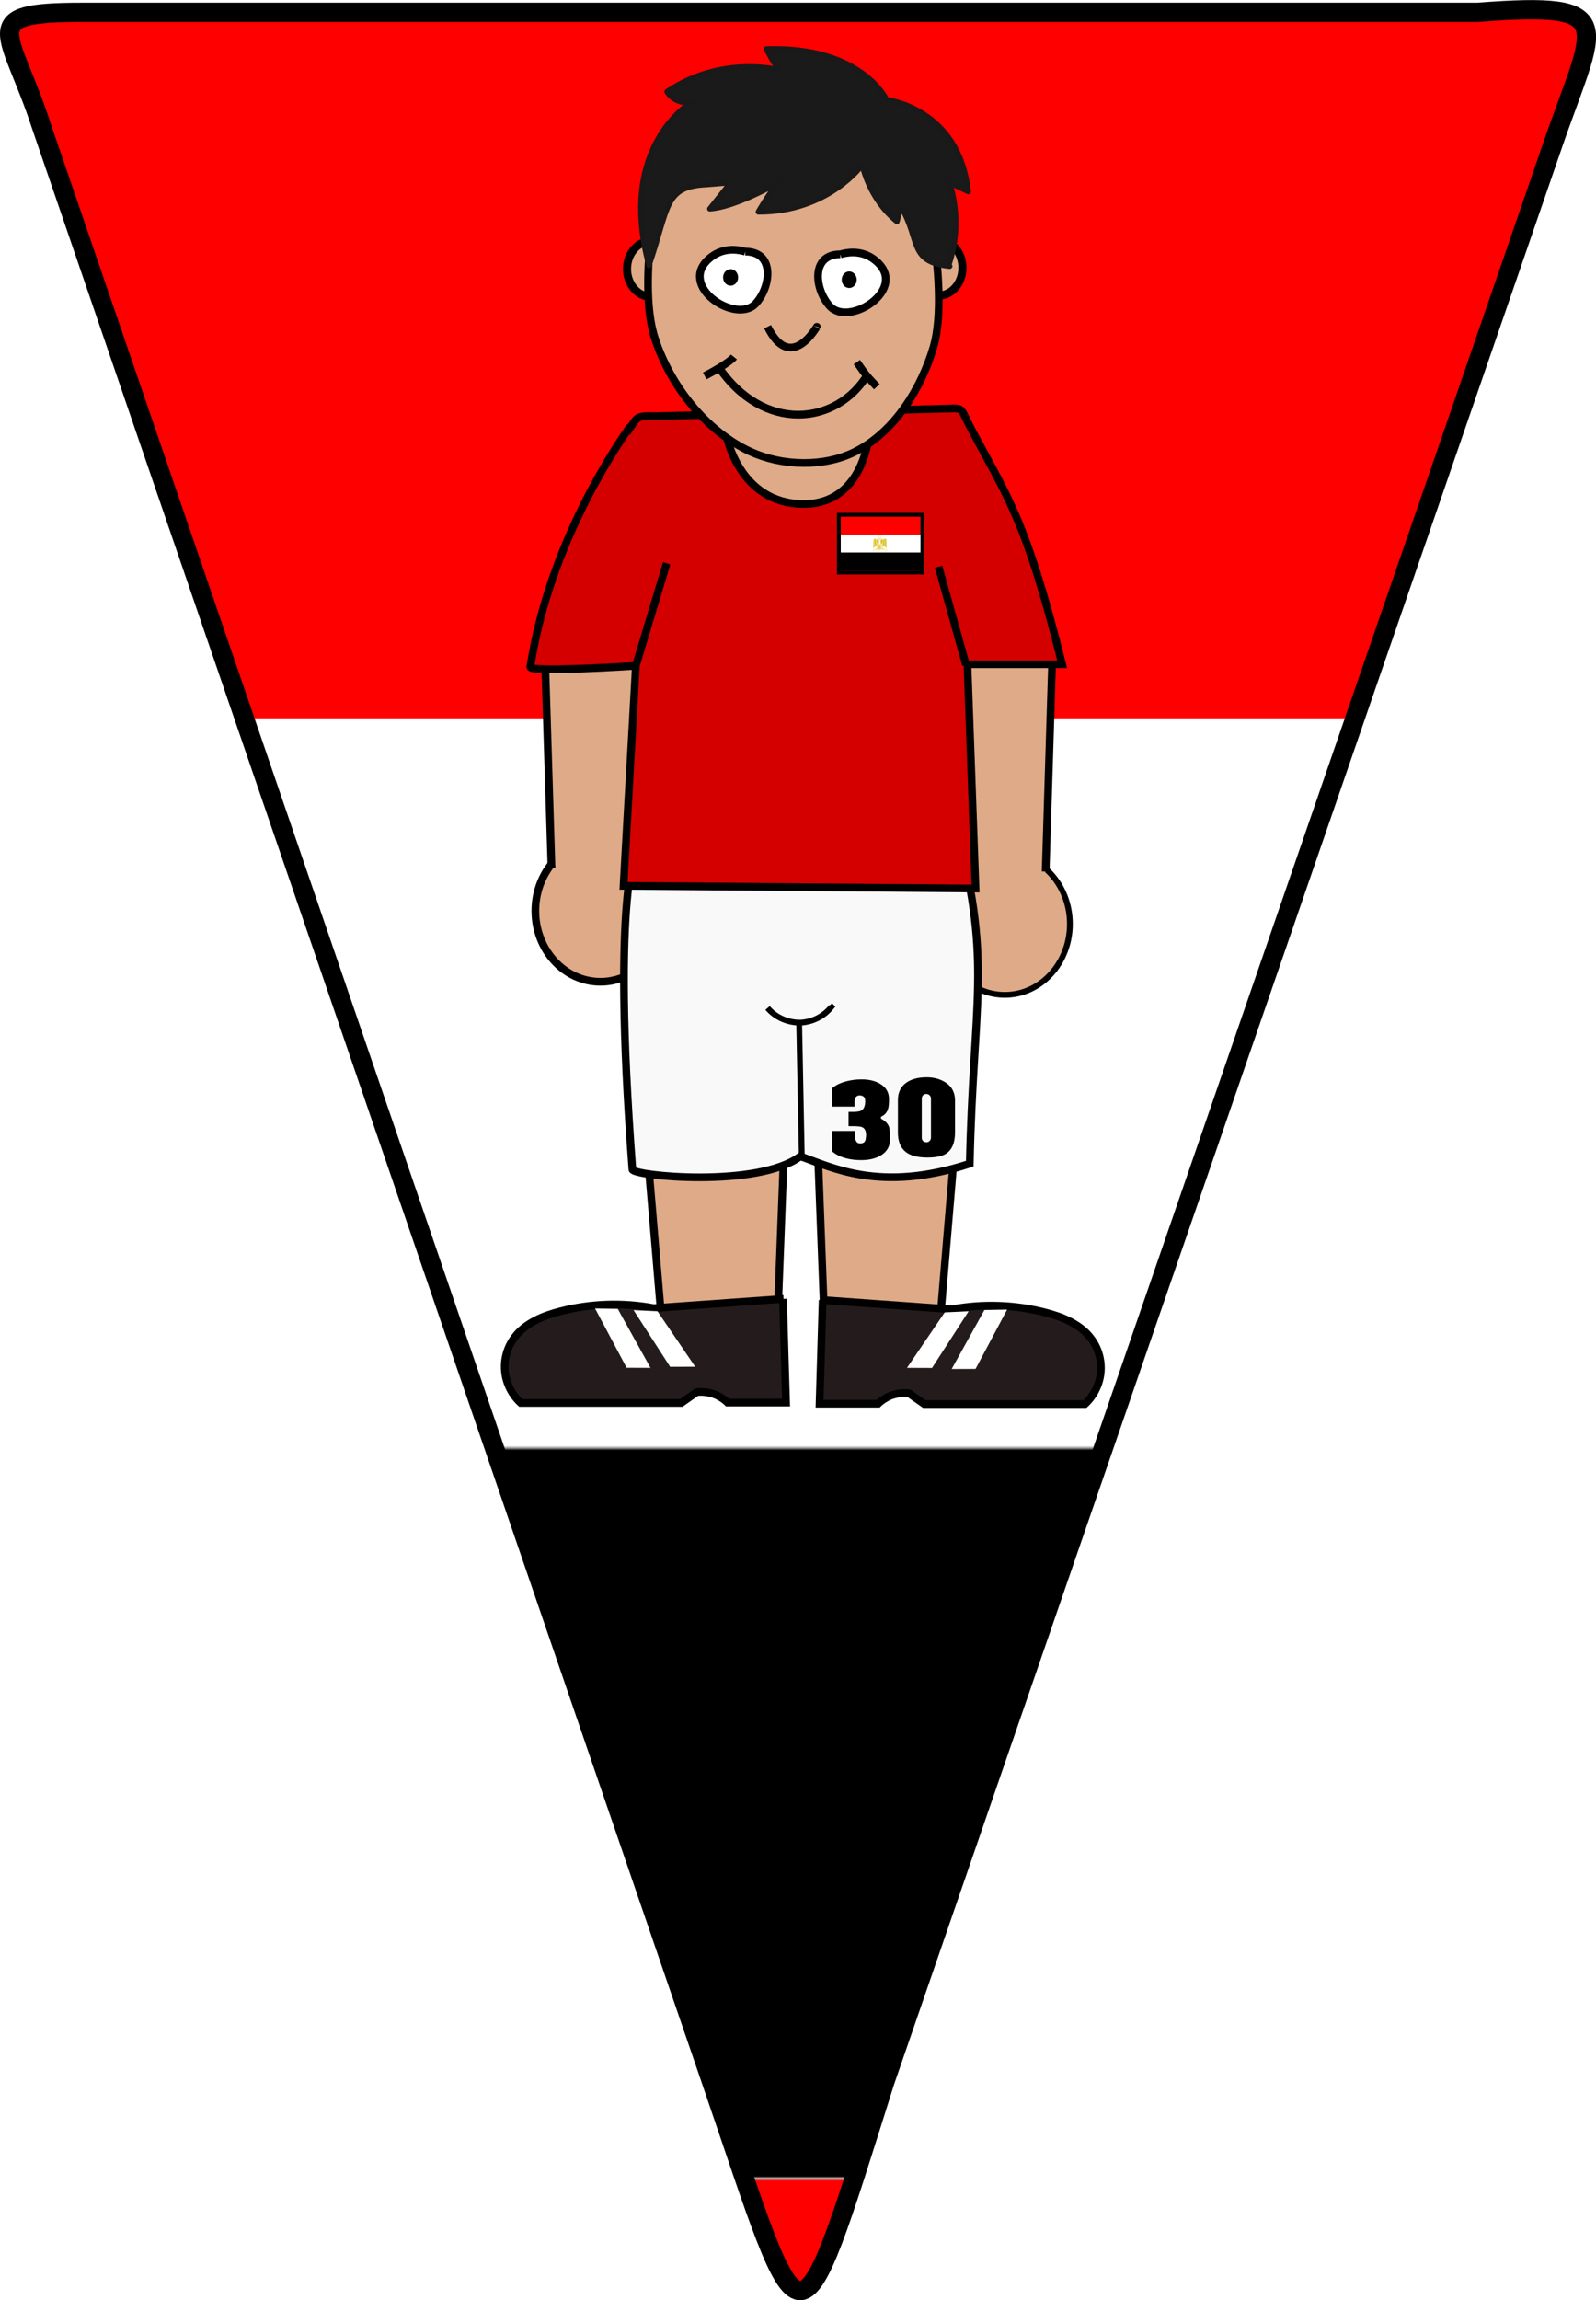 <?xml version="1.0" encoding="UTF-8" standalone="no"?>
<svg
   xmlns:dc="http://purl.org/dc/elements/1.1/"
   xmlns:cc="http://creativecommons.org/ns#"
   xmlns:rdf="http://www.w3.org/1999/02/22-rdf-syntax-ns#"
   xmlns:svg="http://www.w3.org/2000/svg"
   xmlns="http://www.w3.org/2000/svg"
   xmlns:xlink="http://www.w3.org/1999/xlink"
   xmlns:sodipodi="http://sodipodi.sourceforge.net/DTD/sodipodi-0.dtd"
   xmlns:inkscape="http://www.inkscape.org/namespaces/inkscape"
   width="828.827"
   height="1194.005"
   viewBox="0 0 4.144 5.97"
   id="svg2"
   version="1.1"
   inkscape:version="0.91 r13725"
   sodipodi:docname="Wimpel Ägypten.svg">
  <defs
     id="defs11">
    <pattern
       inkscape:collect="always"
       xlink:href="#pattern4686"
       id="pattern5410"
       patternTransform="matrix(0.005,0,0,0.006,-8.537,0.011)" />
    <pattern
       patternUnits="userSpaceOnUse"
       width="1000"
       height="600"
       patternTransform="scale(0.005,0.005)"
       id="pattern4152">
      <g
         id="g4144"
         transform="scale(200,200)">
        <g
           id="g4141">
          <rect
             x="0"
             y="0"
             height="3"
             width="5"
             id="black_stripe"
             style="fill:#000000" />
        </g>
        <rect
           id="red_stripe"
           width="5"
           height="2"
           y="1"
           x="0"
           style="fill:#dd0000" />
        <rect
           id="gold_stripe"
           width="5"
           height="1"
           y="2"
           x="0"
           style="fill:#ffce00" />
      </g>
    </pattern>
    <inkscape:path-effect
       effect="spiro"
       id="path-effect4158"
       is_visible="true" />
    <inkscape:path-effect
       effect="spiro"
       id="path-effect4162"
       is_visible="true" />
    <inkscape:path-effect
       effect="spiro"
       id="path-effect4302"
       is_visible="true" />
    <inkscape:path-effect
       effect="spiro"
       id="path-effect4302-2"
       is_visible="true" />
    <inkscape:path-effect
       effect="spiro"
       id="path-effect4158-1"
       is_visible="true" />
    <inkscape:path-effect
       effect="spiro"
       id="path-effect4162-2"
       is_visible="true" />
    <inkscape:path-effect
       effect="spiro"
       id="path-effect4302-8"
       is_visible="true" />
    <inkscape:path-effect
       effect="spiro"
       id="path-effect4302-2-9"
       is_visible="true" />
    <pattern
       patternUnits="userSpaceOnUse"
       width="1410.421"
       height="940.3"
       patternTransform="matrix(0.005,0,0,0.005,-8.563,0.169)"
       id="pattern4686">
      <g
         id="g4681"
         transform="matrix(200,0,0,200,1712.576,-33.827)">
        <rect
           id="rect4433"
           style="fill:#ffffff;fill-rule:evenodd;stroke-width:1pt"
           height="1.578"
           width="7.052"
           y="1.714"
           x="-8.563" />
        <rect
           id="rect4435"
           style="fill-rule:evenodd;stroke-width:1pt"
           height="1.578"
           width="7.052"
           y="3.292"
           x="-8.563" />
        <rect
           id="rect4438"
           style="fill:#ff0000;fill-rule:evenodd;stroke-width:1pt"
           height="1.545"
           width="7.052"
           y="0.169"
           x="-8.563" />
      </g>
    </pattern>
  </defs>
  <sodipodi:namedview
     pagecolor="#ffffff"
     bordercolor="#666666"
     borderopacity="1"
     objecttolerance="10"
     gridtolerance="10"
     guidetolerance="10"
     inkscape:pageopacity="0"
     inkscape:pageshadow="2"
     inkscape:window-width="1920"
     inkscape:window-height="1017"
     id="namedview9"
     showgrid="false"
     inkscape:zoom="0.26870058"
     inkscape:cx="-1024.1805"
     inkscape:cy="821.35812"
     inkscape:window-x="-8"
     inkscape:window-y="-8"
     inkscape:window-maximized="1"
     inkscape:current-layer="svg2"
     fit-margin-top="0"
     fit-margin-left="0"
     fit-margin-right="0"
     fit-margin-bottom="0" />
  <desc
     id="desc4">Flag of Germany</desc>
  <path
     style="fill:url(#pattern5410);fill-opacity:1;fill-rule:evenodd;stroke:#000000;stroke-width:0.05;stroke-linecap:butt;stroke-linejoin:round;stroke-miterlimit:4;stroke-dasharray:none;stroke-opacity:1"
     d="m 0.213,0.032 3.624,0 c 0.376,-0.029 0.304,0.026 0.194,0.346 L 2.297,5.404 C 2.064,6.144 2.089,6.107 1.847,5.401 L 0.107,0.326 C 0.026,0.077 -0.066,0.032 0.213,0.032 Z"
     id="path4150"
     inkscape:connector-curvature="0"
     sodipodi:nodetypes="ccccccc" />
  <g
     id="g4538"
     transform="translate(6.479,0.759)">
    <ellipse
       ry="0.072"
       rx="0.062"
       cy="-0.064"
       cx="-4.042"
       id="path4387-0"
       style="fill:#deaa87;fill-opacity:1;stroke:#000000;stroke-width:0.021;stroke-miterlimit:4;stroke-dasharray:none;stroke-opacity:1" />
    <ellipse
       ry="0.072"
       rx="0.062"
       cy="-0.061"
       cx="-4.789"
       id="path4387-0-4"
       style="fill:#deaa87;fill-opacity:1;stroke:#000000;stroke-width:0.021;stroke-miterlimit:4;stroke-dasharray:none;stroke-opacity:1" />
    <ellipse
       ry="0.184"
       rx="0.169"
       cy="1.605"
       cx="-4.92"
       id="path4250"
       style="fill:#deaa87;fill-opacity:1;stroke:#000000;stroke-width:0.02;stroke-miterlimit:4;stroke-dasharray:none;stroke-opacity:1" />
    <ellipse
       ry="0.184"
       rx="0.169"
       cy="1.639"
       cx="-3.87"
       id="path4250-7"
       style="fill:#deaa87;fill-opacity:1;stroke:#000000;stroke-width:0.015;stroke-miterlimit:4;stroke-dasharray:none;stroke-opacity:1" />
    <path
       sodipodi:nodetypes="cccc"
       inkscape:connector-curvature="0"
       id="path6385"
       d="m -4.799,1.56 0.005,-0.634 -0.27,0.02 0.017,0.548"
       style="fill:#deaa87;fill-opacity:1;fill-rule:evenodd;stroke:#000000;stroke-width:0.02;stroke-linecap:butt;stroke-linejoin:miter;stroke-miterlimit:4;stroke-dasharray:none;stroke-opacity:1" />
    <path
       sodipodi:nodetypes="cccc"
       inkscape:connector-curvature="0"
       id="path6385-0"
       d="m -4.012,1.569 -0.005,-0.634 0.27,0.02 -0.017,0.548"
       style="fill:#deaa87;fill-opacity:1;fill-rule:evenodd;stroke:#000000;stroke-width:0.02;stroke-linecap:butt;stroke-linejoin:miter;stroke-miterlimit:4;stroke-dasharray:none;stroke-opacity:1" />
    <path
       sodipodi:nodetypes="cccc"
       inkscape:connector-curvature="0"
       id="path6385-4"
       d="m -4.463,2.74 0.023,-0.602 -0.367,-0.012 0.046,0.545"
       style="fill:#deaa87;fill-opacity:1;fill-rule:evenodd;stroke:#000000;stroke-width:0.02;stroke-linecap:butt;stroke-linejoin:miter;stroke-miterlimit:4;stroke-dasharray:none;stroke-opacity:1" />
    <path
       sodipodi:nodetypes="cccc"
       inkscape:connector-curvature="0"
       id="path6385-4-8"
       d="m -4.336,2.737 -0.023,-0.602 0.367,-0.012 -0.046,0.545"
       style="fill:#deaa87;fill-opacity:1;fill-rule:evenodd;stroke:#000000;stroke-width:0.02;stroke-linecap:butt;stroke-linejoin:miter;stroke-miterlimit:4;stroke-dasharray:none;stroke-opacity:1" />
    <path
       sodipodi:nodetypes="cccccc"
       inkscape:connector-curvature="0"
       id="path4154"
       d="m -4.822,1.416 c 0.306,0.004 0.549,-0.026 0.831,-0.008 0.087,0.336 0.039,0.432 0.03,0.853 -0.233,0.077 -0.361,0.008 -0.44,-0.019 -0.11,0.083 -0.435,0.051 -0.436,0.034 -0.056,-0.741 0.013,-0.829 0.015,-0.861 z"
       style="fill:#f9f9f9;fill-opacity:1;fill-rule:evenodd;stroke:#000000;stroke-width:0.02;stroke-linecap:butt;stroke-linejoin:miter;stroke-miterlimit:4;stroke-dasharray:none;stroke-opacity:1" />
    <path
       sodipodi:nodetypes="csccccccccc"
       inkscape:connector-curvature="0"
       id="path6383"
       d="m -4.848,0.355 c -0.059,0.085 -0.209,0.325 -0.254,0.617 -0.002,0.015 0.274,-0.003 0.274,-0.003 l -0.032,0.571 0.914,0.007 -0.021,-0.582 0.246,0 c -0.096,-0.383 -0.144,-0.436 -0.24,-0.618 -0.028,-0.054 -0.013,-0.046 -0.076,-0.045 l -0.737,0.019 c -0.053,-0.001 -0.049,4.275e-4 -0.072,0.035 z"
       style="fill:#d40000;fill-opacity:1;fill-rule:evenodd;stroke:#000000;stroke-width:0.02;stroke-linecap:butt;stroke-linejoin:miter;stroke-miterlimit:4;stroke-dasharray:none;stroke-opacity:1" />
    <path
       sodipodi:nodetypes="ccsc"
       inkscape:connector-curvature="0"
       id="path5606"
       d="m -4.593,0.37 0.371,-0.007 c 0,0 -0.011,0.187 -0.171,0.186 -0.168,-6.148e-4 -0.2,-0.179 -0.2,-0.179 z"
       style="fill:#deaa87;fill-opacity:1;fill-rule:evenodd;stroke:#000000;stroke-width:0.02;stroke-linecap:butt;stroke-linejoin:miter;stroke-miterlimit:4;stroke-dasharray:none;stroke-opacity:1" />
    <path
       sodipodi:nodetypes="caaaac"
       inkscape:connector-curvature="0"
       id="path4140"
       d="m -4.75,-0.382 c 0,0 -0.082,0.344 -0.028,0.503 0.04,0.121 0.131,0.238 0.247,0.292 0.083,0.038 0.192,0.041 0.273,0 0.101,-0.051 0.171,-0.163 0.203,-0.272 0.046,-0.161 -0.04,-0.501 -0.04,-0.501"
       style="fill:#deaa87;fill-rule:evenodd;stroke:#000000;stroke-width:0.02;stroke-linecap:butt;stroke-linejoin:miter;stroke-miterlimit:4;stroke-dasharray:none;stroke-opacity:1" />
    <path
       inkscape:connector-curvature="0"
       id="path4864"
       d="m -4.544,-0.106 c -0.032,-0.009 -0.064,-0.006 -0.091,0.016 -0.089,0.072 0.067,0.174 0.118,0.119 0.04,-0.043 0.051,-0.135 -0.027,-0.135 z"
       style="fill:#ffffff;fill-rule:evenodd;stroke:#000000;stroke-width:0.02;stroke-linecap:butt;stroke-linejoin:miter;stroke-miterlimit:4;stroke-dasharray:none;stroke-opacity:1" />
    <ellipse
       ry="0.018"
       rx="0.016"
       cy="-0.039"
       cx="-4.582"
       id="path4866"
       style="fill:#000000;fill-opacity:1;stroke:#000000;stroke-width:0.007;stroke-miterlimit:4;stroke-dasharray:none;stroke-opacity:1" />
    <path
       style="fill:#ffffff;fill-rule:evenodd;stroke:#000000;stroke-width:0.02;stroke-linecap:butt;stroke-linejoin:miter;stroke-miterlimit:4;stroke-dasharray:none;stroke-opacity:1"
       d="m -4.297,-0.099 c 0.032,-0.009 0.064,-0.006 0.091,0.016 0.089,0.072 -0.067,0.174 -0.118,0.119 -0.04,-0.043 -0.051,-0.135 0.027,-0.135 z"
       id="path4874"
       inkscape:connector-curvature="0" />
    <ellipse
       style="fill:#000000;fill-opacity:1;stroke:#000000;stroke-width:0.007;stroke-miterlimit:4;stroke-dasharray:none;stroke-opacity:1"
       id="ellipse4876"
       cx="-4.274"
       cy="-0.033"
       rx="0.016"
       ry="0.018" />
    <path
       sodipodi:nodetypes="cc"
       inkscape:connector-curvature="0"
       id="path4878"
       d="m -4.486,0.089 c 0.061,0.123 0.129,-0.003 0.128,0"
       style="fill:none;fill-rule:evenodd;stroke:#000000;stroke-width:0.02;stroke-linecap:butt;stroke-linejoin:miter;stroke-miterlimit:4;stroke-dasharray:none;stroke-opacity:1" />
    <g
       style="stroke-width:4;stroke-miterlimit:4;stroke-dasharray:none"
       transform="matrix(0.005,0,0,0.005,-5.205,-2.464)"
       id="g4889">
      <path
         sodipodi:nodetypes="cc"
         style="fill:none;fill-rule:evenodd;stroke:#000000;stroke-width:4;stroke-linecap:butt;stroke-linejoin:miter;stroke-miterlimit:4;stroke-dasharray:none;stroke-opacity:1"
         d="m 111.17,536.139 c 11.862,-6.173 14.727,-9.3 15.16,-9.84"
         id="path4882"
         inkscape:connector-curvature="0" />
      <path
         style="fill:none;fill-rule:evenodd;stroke:#000000;stroke-width:4;stroke-linecap:butt;stroke-linejoin:miter;stroke-miterlimit:4;stroke-dasharray:none;stroke-opacity:1"
         d="m 118.085,531.086 c 23.471,35.017 61.832,30.635 77.66,4.255"
         id="path4884"
         inkscape:connector-curvature="0" />
      <path
         sodipodi:nodetypes="cc"
         style="fill:none;fill-rule:evenodd;stroke:#000000;stroke-width:4;stroke-linecap:butt;stroke-linejoin:miter;stroke-miterlimit:4;stroke-dasharray:none;stroke-opacity:1"
         d="m 190.16,528.958 c 4.812,7.047 5.93,8.057 10.372,12.766"
         id="path4886"
         inkscape:connector-curvature="0" />
    </g>
    <path
       sodipodi:nodetypes="cc"
       inkscape:connector-curvature="0"
       inkscape:original-d="M -4.3969382,2.2495175 -4.4044606,1.894135"
       inkscape:path-effect="#path-effect4158-1"
       id="path4156"
       d="M -4.397,2.25 -4.404,1.894"
       style="fill:none;fill-rule:evenodd;stroke:#000000;stroke-width:0.015;stroke-linecap:butt;stroke-linejoin:miter;stroke-miterlimit:4;stroke-dasharray:none;stroke-opacity:1" />
    <path
       sodipodi:nodetypes="cscc"
       inkscape:connector-curvature="0"
       inkscape:original-d="m -4.4858774,1.857315 c 0,0 0.055085,0.03875 0.086508,0.037612 0.029702,-0.00108 0.078985,-0.041374 0.078985,-0.041374 l -0.00376,-0.00376"
       inkscape:path-effect="#path-effect4162-2"
       id="path4160"
       d="m -4.486,1.857 c 0.021,0.025 0.054,0.039 0.087,0.038 0.031,-0.002 0.06,-0.017 0.079,-0.041 l -0.004,-0.004"
       style="fill:none;fill-rule:evenodd;stroke:#000000;stroke-width:0.015;stroke-linecap:butt;stroke-linejoin:miter;stroke-miterlimit:4;stroke-dasharray:none;stroke-opacity:1" />
    <path
       sodipodi:nodetypes="cccscccaacc"
       inkscape:connector-curvature="0"
       inkscape:original-d="m -4.4461738,2.611616 0.00802,0.2689515 -0.1524409,0 c 0,0 -0.00302,0.00226 -0.027848,-0.018768 -0.016325,-0.013829 -0.052384,-0.00751 -0.052384,-0.00751 l -0.040116,0.028256 -0.4170908,0 c 0,0 -0.042409,-0.119845 -0.016046,-0.170464 0.021312,-0.040921 0.075944,-0.055843 0.1203481,-0.068372 0.077223,-0.021787 0.2405802,-0.00802 0.2405802,-0.00802 z"
       inkscape:path-effect="#path-effect4302-8"
       id="path4300"
       d="m -4.446,2.612 0.008,0.269 -0.152,0 c -0.008,-0.008 -0.018,-0.014 -0.028,-0.019 -0.016,-0.007 -0.035,-0.01 -0.052,-0.008 l -0.04,0.028 -0.417,0 c -0.023,-0.021 -0.038,-0.051 -0.041,-0.082 -0.003,-0.031 0.006,-0.063 0.025,-0.088 0.014,-0.019 0.033,-0.033 0.054,-0.044 0.021,-0.011 0.043,-0.018 0.066,-0.024 0.078,-0.02 0.161,-0.023 0.241,-0.008 l 0.337,-0.024 z"
       style="fill:#241c1c;fill-opacity:1;fill-rule:evenodd;stroke:#000000;stroke-width:0.02;stroke-linecap:butt;stroke-linejoin:miter;stroke-miterlimit:4;stroke-dasharray:none;stroke-opacity:1" />
    <path
       sodipodi:nodetypes="cccscccaacc"
       inkscape:connector-curvature="0"
       inkscape:original-d="m -4.3432998,2.6151875 -0.00802,0.2689515 0.152441,0 c 0,0 0.00302,0.00226 0.027848,-0.018768 0.016325,-0.013829 0.052384,-0.00751 0.052384,-0.00751 l 0.040116,0.028256 0.4170908,0 c 0,0 0.042409,-0.119845 0.016046,-0.1704645 -0.021312,-0.04092 -0.075944,-0.055843 -0.120348,-0.068371 -0.077223,-0.021788 -0.2405801,-0.00802 -0.2405801,-0.00802 z"
       inkscape:path-effect="#path-effect4302-2-9"
       id="path4300-8"
       d="m -4.343,2.615 -0.008,0.269 0.152,0 c 0.008,-0.008 0.018,-0.014 0.028,-0.019 0.016,-0.007 0.035,-0.01 0.052,-0.008 l 0.04,0.028 0.417,0 c 0.023,-0.021 0.038,-0.051 0.041,-0.082 0.003,-0.031 -0.006,-0.063 -0.025,-0.088 -0.014,-0.019 -0.033,-0.033 -0.054,-0.044 -0.021,-0.011 -0.043,-0.018 -0.066,-0.024 -0.078,-0.02 -0.161,-0.023 -0.241,-0.008 l -0.337,-0.024 z"
       style="fill:#241c1c;fill-opacity:1;fill-rule:evenodd;stroke:#000000;stroke-width:0.02;stroke-linecap:butt;stroke-linejoin:miter;stroke-miterlimit:4;stroke-dasharray:none;stroke-opacity:1" />
    <path
       sodipodi:nodetypes="cc"
       inkscape:connector-curvature="0"
       id="path6498"
       d="m -4.829,0.972 0.081,-0.269"
       style="fill:none;fill-rule:evenodd;stroke:#000000;stroke-width:0.02;stroke-linecap:butt;stroke-linejoin:miter;stroke-miterlimit:4;stroke-dasharray:none;stroke-opacity:1" />
    <path
       sodipodi:nodetypes="cc"
       inkscape:connector-curvature="0"
       id="path6498-6"
       d="m -3.971,0.966 -0.071,-0.254"
       style="fill:none;fill-rule:evenodd;stroke:#000000;stroke-width:0.02;stroke-linecap:butt;stroke-linejoin:miter;stroke-miterlimit:4;stroke-dasharray:none;stroke-opacity:1" />
    <path
       sodipodi:nodetypes="ccccc"
       inkscape:connector-curvature="0"
       id="path4198"
       d="m -4.026,2.647 -0.098,0.144 0.065,2.15e-4 0.095,-0.147 z"
       style="fill:#ffffff;fill-rule:evenodd;stroke:none;stroke-width:1px;stroke-linecap:butt;stroke-linejoin:miter;stroke-opacity:1" />
    <path
       sodipodi:nodetypes="ccccc"
       inkscape:connector-curvature="0"
       id="path4198-0"
       d="m -3.923,2.641 -0.085,0.153 0.062,-2.3e-4 0.082,-0.154 z"
       style="fill:#ffffff;fill-rule:evenodd;stroke:none;stroke-width:1px;stroke-linecap:butt;stroke-linejoin:miter;stroke-opacity:1" />
    <path
       sodipodi:nodetypes="ccccc"
       inkscape:connector-curvature="0"
       id="path4198-2"
       d="m -4.772,2.644 0.098,0.144 -0.065,2.15e-4 -0.095,-0.147 z"
       style="fill:#ffffff;fill-rule:evenodd;stroke:none;stroke-width:1px;stroke-linecap:butt;stroke-linejoin:miter;stroke-opacity:1" />
    <path
       sodipodi:nodetypes="ccccc"
       inkscape:connector-curvature="0"
       id="path4198-0-9"
       d="m -4.875,2.638 0.085,0.153 -0.062,-2.3e-4 -0.082,-0.154 z"
       style="fill:#ffffff;fill-rule:evenodd;stroke:none;stroke-width:1px;stroke-linecap:butt;stroke-linejoin:miter;stroke-opacity:1" />
    <path
       sodipodi:nodetypes="ccccccccccccccccccc"
       d="m -4.016,-0.07 c 0.041,-0.116 0.002,-0.215 0.002,-0.215 l 0.049,0.023 c -0.024,-0.217 -0.212,-0.238 -0.212,-0.238 0,0 -0.064,-0.14 -0.312,-0.132 0,0 0.017,0.036 0.035,0.055 0,0 -0.15,-0.041 -0.293,0.056 0,0 0.018,0.033 0.063,0.028 0,0 -0.194,0.112 -0.11,0.423 0.053,-0.154 0.039,-0.205 0.151,-0.21 l 0.061,-0.005 -0.054,0.068 c 0.065,-0.004 0.171,-0.064 0.171,-0.064 l 0.021,-0.018 c -0.027,0.021 -0.066,0.09 -0.066,0.09 0.182,0.001 0.27,-0.122 0.27,-0.122 0,0 0.016,0.087 0.09,0.147 l 0.01,-0.039 c 0.052,0.087 0.019,0.144 0.127,0.155"
       id="path221"
       inkscape:connector-curvature="0"
       style="fill:#1a1a1a;fill-opacity:1;stroke:#1a1919;stroke-width:0.014;stroke-linecap:round;stroke-linejoin:round;stroke-miterlimit:4;stroke-dasharray:none" />
    <g
       id="text4216"
       style="font-style:normal;font-weight:normal;font-size:52.257px;line-height:125%;font-family:sans-serif;letter-spacing:0px;word-spacing:0px;fill:#000000;fill-opacity:1;stroke:none;stroke-width:1px;stroke-linecap:butt;stroke-linejoin:miter;stroke-opacity:1"
       transform="matrix(0.005,0,0,0.005,-6.024,-3.334)">
      <path
         id="path4246"
         style="font-style:normal;font-variant:normal;font-weight:100;font-stretch:normal;font-family:AcmeFont;-inkscape-font-specification:'AcmeFont Thin'"
         d="m 351.791,1099.548 -2.14,0 0,-7.415 2.389,0 q 3.135,0 4.33,-0.747 1.941,-1.194 1.941,-4.927 0,-1.543 -0.796,-2.19 -0.747,-0.697 -2.14,-0.697 -1.244,0 -1.941,0.896 -0.647,0.846 -0.647,2.19 l 0,2.737 -11.596,0 0,-9.605 q 2.688,-2.339 7.316,-3.534 3.832,-0.995 7.913,-0.995 5.624,0 9.456,2.19 4.778,2.737 4.778,8.013 0,3.534 -0.498,5.176 -0.846,2.688 -3.384,3.882 -0.348,0.149 -0.348,0.647 0,0.448 0.299,0.597 3.135,1.692 3.981,4.28 0.498,1.543 0.498,6.321 0,5.226 -4.38,8.112 -4.081,2.688 -10.65,2.688 -4.23,0 -7.814,-0.946 -4.38,-1.145 -7.167,-3.534 l 0,-10.65 11.895,0 0,3.484 q 0,1.045 0.647,2.041 0.647,0.946 1.841,0.946 1.294,0 1.941,-0.448 0.896,-0.597 1.045,-1.891 0.199,-1.294 0.199,-2.09 0,-3.135 -2.09,-4.031 -1.145,-0.498 -4.877,-0.498 z"
         inkscape:connector-curvature="0" />
      <path
         id="path4248"
         style="font-style:normal;font-variant:normal;font-weight:100;font-stretch:normal;font-family:AcmeFont;-inkscape-font-specification:'AcmeFont Thin'"
         d="m 390.509,1115.822 q -7.465,0 -11.198,-2.936 -4.031,-3.185 -4.031,-10.103 l 0,-16.772 q 0,-6.171 4.678,-9.257 3.932,-2.588 10.302,-2.588 4.927,0 8.859,2.14 5.823,3.185 5.823,9.954 l 0,16.523 q 0,8.311 -4.977,11.248 -3.036,1.792 -9.456,1.792 z m 1.941,-30.558 q 0,-1.045 -0.697,-1.742 -0.697,-0.697 -1.792,-0.697 -1.045,0 -1.692,0.747 -0.597,0.697 -0.597,1.742 l 0,20.256 q 0,0.995 0.697,1.692 0.747,0.647 1.792,0.647 0.896,0 1.593,-0.697 0.697,-0.697 0.697,-1.692 l 0,-20.256 z"
         inkscape:connector-curvature="0" />
    </g>
    <g
       transform="matrix(2.822239e-4,0,0,2.822239e-4,-4.297,0.582)"
       id="g973">
      <rect
         x="0"
         y="162.99"
         width="744.09"
         height="166.54"
         style="fill:#ffffff;fill-rule:evenodd;stroke-width:1pt"
         id="rect1801" />
      <rect
         x="0"
         y="329.53"
         width="744.09"
         height="166.54"
         style="fill-rule:evenodd;stroke-width:1pt"
         id="rect1800" />
      <rect
         x="0"
         y="-5.7000001e-005"
         width="744.09"
         height="162.99"
         style="fill:#ff0000;fill-rule:evenodd;stroke-width:1pt"
         id="rect1802" />
      <g
         transform="translate(23.212,409.22)"
         id="g827">
        <path
           transform="matrix(0.606,-0.032,0.057,0.759,164.05,95.207)"
           inkscape:connector-curvature="0"
           sodipodi:nodetypes="cccccc"
           d="m 322.44,-322.44 7.09,0 3.75,60.24 -7.3,7.08 -7.08,-7.08 3.54,-60.24 z"
           style="fill:#d7b900;fill-rule:evenodd;stroke:#ffffff;stroke-width:1pt"
           id="path725" />
        <path
           transform="matrix(0.606,0.023,-0.041,0.759,123.88,77.449)"
           inkscape:connector-curvature="0"
           sodipodi:nodetypes="cccccc"
           d="m 322.44,-322.44 7.09,0 3.75,60.24 -7.3,7.08 -7.08,-7.08 3.54,-60.24 z"
           style="fill:#d7b900;fill-rule:evenodd;stroke:#ffffff;stroke-width:1pt"
           id="path726" />
        <g
           transform="matrix(1.267,0,0,1.031,-115.19,8.206)"
           id="g720">
          <path
             transform="matrix(-0.211,0,0,0.184,442.73,-252.58)"
             inkscape:connector-curvature="0"
             sodipodi:nodetypes="ccccc"
             d="m 177.16,255.12 -17.71,442.91 35.43,-35.43 17.72,-407.48 -35.44,0 z"
             style="fill:#d7b900;fill-rule:evenodd;stroke:#ffffff;stroke-width:4.824"
             id="path1700" />
          <path
             transform="matrix(-0.211,0,0,0.184,435.27,-259.11)"
             inkscape:connector-curvature="0"
             sodipodi:nodetypes="ccccc"
             d="m 177.16,290.55 -17.71,407.48 35.43,-35.43 17.72,-372.05 -35.44,0 z"
             style="fill:#d7b900;fill-rule:evenodd;stroke:#ffffff;stroke-width:4.824"
             id="path1701" />
          <path
             transform="matrix(-0.211,0,0,0.184,427.81,-265.63)"
             inkscape:connector-curvature="0"
             sodipodi:nodetypes="ccccc"
             d="m 177.17,325.98 -17.72,372.05 35.43,-35.43 17.72,-336.62 -35.43,0 z"
             style="fill:#d7b900;fill-rule:evenodd;stroke:#ffffff;stroke-width:4.824"
             id="path1702" />
          <path
             transform="matrix(-0.211,0,0,0.184,420.35,-272.16)"
             inkscape:connector-curvature="0"
             sodipodi:nodetypes="ccccc"
             d="m 177.16,361.42 -17.71,336.61 35.43,-35.43 17.72,-301.18 -35.44,0 z"
             style="fill:#d7b900;fill-rule:evenodd;stroke:#ffffff;stroke-width:4.824"
             id="path1703" />
        </g>
        <g
           transform="matrix(1.127,0,0,1.031,-62.209,8.148)"
           id="g715">
          <path
             transform="matrix(0.211,0,0,0.184,269.17,-252.58)"
             inkscape:connector-curvature="0"
             sodipodi:nodetypes="ccccc"
             d="m 177.16,255.12 -17.71,442.91 35.43,-35.43 17.72,-407.48 -35.44,0 z"
             style="fill:#d7b900;fill-rule:evenodd;stroke:#ffffff;stroke-width:4.824"
             id="path1696" />
          <path
             transform="matrix(0.211,0,0,0.184,276.63,-259.11)"
             inkscape:connector-curvature="0"
             sodipodi:nodetypes="ccccc"
             d="m 177.16,290.55 -17.71,407.48 35.43,-35.43 17.72,-372.05 -35.44,0 z"
             style="fill:#d7b900;fill-rule:evenodd;stroke:#ffffff;stroke-width:4.824"
             id="path1697" />
          <path
             transform="matrix(0.211,0,0,0.184,284.08,-265.63)"
             inkscape:connector-curvature="0"
             sodipodi:nodetypes="ccccc"
             d="m 177.17,325.98 -17.72,372.05 35.43,-35.43 17.72,-336.62 -35.43,0 z"
             style="fill:#d7b900;fill-rule:evenodd;stroke:#ffffff;stroke-width:4.824"
             id="path1698" />
          <path
             transform="matrix(0.211,0,0,0.184,291.86,-271.3)"
             inkscape:connector-curvature="0"
             sodipodi:nodetypes="ccccc"
             d="m 177.16,361.42 -17.71,336.61 35.43,-35.43 17.72,-301.18 -35.44,0 z"
             style="fill:#d7b900;fill-rule:evenodd;stroke:#ffffff;stroke-width:4.824"
             id="path1699" />
        </g>
        <path
           transform="matrix(0.256,0,0,0.19,236.01,-252.36)"
           inkscape:connector-curvature="0"
           sodipodi:nodetypes="ccccccccccc"
           d="m 181.73,256.05 c -1,-1.31 19.85,-18.65 55.28,-18.65 53.15,0 61.31,18.65 96.74,18.65 l 152.02,0 c 35.44,0 45.73,-18.65 98.88,-18.65 35.43,0 52.16,18.3 53.15,18.65 0,0 -17.72,-0.93 -53.15,-0.93 -35.44,0 -49.3,39.04 -85.06,38.22 -26.78,0.82 -144.22,0 -179.66,0 -35.43,0 -47.48,-37.29 -82.92,-37.29 -35.43,0 -56.28,-1.31 -55.28,0 z"
           style="fill:#ffffff;fill-rule:evenodd;stroke:#d7b900;stroke-width:4.824"
           id="path1704" />
        <path
           transform="matrix(1.323,0,0,1.204,-129.91,19.854)"
           inkscape:connector-curvature="0"
           sodipodi:nodetypes="ccccccccccccc"
           d="m 400.39,-109.84 0,3.54 3.55,3.54 -3.55,3.547 0,3.544 c -14.17,7.086 -28.85,7.086 -42.52,7.086 -13.67,0 -28.34,0 -46.06,-7.086 l 0,-3.544 -3.54,-3.547 3.54,-3.54 0,-3.54 c 14.17,3.54 28.35,7.08 46.06,7.08 17.72,0 28.35,-3.54 42.52,-7.08 z"
           style="fill:#ffffff;fill-rule:evenodd;stroke:#d7b900;stroke-width:1pt"
           id="path709" />
        <g
           transform="matrix(-1.063,0.285,0.305,0.992,760.82,-100.29)"
           id="g695">
          <rect
             height="40.13"
             x="-73.159"
             y="-406.53"
             width="4.789"
             transform="matrix(-0.564,-0.826,-0.888,0.459,0,0)"
             ry="4.505"
             rx="2.395"
             style="fill:#ffffff;fill-rule:evenodd;stroke:#d7b900;stroke-width:0.623"
             id="rect696" />
          <g
             transform="matrix(-0.1,0.038,0.094,0.227,362.02,-256.85)"
             style="fill:#ffffff;stroke:#d7b900;stroke-width:4.713"
             id="g697">
            <path
               transform="matrix(1.376,0.175,-0.142,1.707,-97.886,-514.14)"
               inkscape:connector-curvature="0"
               sodipodi:nodetypes="cccccccccc"
               d="m 318.9,574.02 17.71,17.71 17.72,-17.71 17.72,17.71 17.71,-17.71 17.72,17.71 c 5.26,-9.42 7.09,-22.89 -0.11,-36.52 -36.19,-13.81 -68.83,-12.64 -107.18,1.19 -3.09,11.03 -2.98,23.93 0,35.43 l 18.71,-17.81 z"
               style="fill:#ffffff;fill-rule:evenodd;stroke:#d7b900;stroke-width:4.713"
               id="path698" />
            <path
               transform="matrix(1.376,0.175,-0.142,1.707,-95.127,-545.97)"
               inkscape:connector-curvature="0"
               sodipodi:nodetypes="cccccccccc"
               d="m 318.9,574.02 17.71,17.71 17.72,-17.71 17.72,17.71 17.71,-17.71 17.72,17.71 c 5.26,-9.42 7.09,-22.89 -0.11,-36.52 -36.19,-13.81 -68.83,-12.64 -107.18,1.19 -3.09,11.03 -2.98,23.93 0,35.43 l 18.71,-17.81 z"
               style="fill:#ffffff;fill-rule:evenodd;stroke:#d7b900;stroke-width:4.713"
               id="path699" />
            <path
               transform="matrix(1.376,0.175,-0.142,1.707,-92.368,-577.8)"
               inkscape:connector-curvature="0"
               sodipodi:nodetypes="cccccccccc"
               d="m 318.9,574.02 17.71,17.71 17.72,-17.71 17.72,17.71 17.71,-17.71 17.72,17.71 c 5.26,-9.42 7.09,-22.89 -0.11,-36.52 -36.19,-13.81 -68.83,-12.64 -107.18,1.19 -3.09,11.03 -2.98,23.93 0,35.43 l 18.71,-17.81 z"
               style="fill:#ffffff;fill-rule:evenodd;stroke:#d7b900;stroke-width:4.713"
               id="path700" />
            <path
               transform="matrix(1.376,0.175,-0.142,1.707,-88.229,-617.12)"
               inkscape:connector-curvature="0"
               sodipodi:nodetypes="cccccccccc"
               d="m 318.9,574.02 17.71,17.71 17.72,-17.71 17.72,17.71 17.71,-17.71 17.72,17.71 c 5.26,-9.42 7.09,-22.89 -0.11,-36.52 -36.19,-13.81 -68.83,-12.64 -107.18,1.19 -3.09,11.03 -2.98,23.93 0,35.43 l 18.71,-17.81 z"
               style="fill:#ffffff;fill-rule:evenodd;stroke:#d7b900;stroke-width:4.713"
               id="path701" />
            <path
               transform="matrix(1.376,0.175,-0.142,1.707,-85.47,-648.94)"
               inkscape:connector-curvature="0"
               sodipodi:nodetypes="cccccccccc"
               d="m 318.9,574.02 17.71,17.71 17.72,-17.71 17.72,17.71 17.71,-17.71 17.72,17.71 c 5.26,-9.42 7.09,-22.89 -0.11,-36.52 -36.19,-13.81 -68.83,-12.64 -107.18,1.19 -3.09,11.03 -2.98,23.93 0,35.43 l 18.71,-17.81 z"
               style="fill:#ffffff;fill-rule:evenodd;stroke:#d7b900;stroke-width:4.713"
               id="path702" />
            <path
               transform="matrix(1.376,0.175,-0.142,1.707,-82.711,-680.77)"
               inkscape:connector-curvature="0"
               sodipodi:nodetypes="cccccccccc"
               d="m 318.9,574.02 17.71,17.71 17.72,-17.71 17.72,17.71 17.71,-17.71 17.72,17.71 c 5.26,-9.42 7.09,-22.89 -0.11,-36.52 -36.19,-13.81 -68.83,-12.64 -107.18,1.19 -3.09,11.03 -2.98,23.93 0,35.43 l 18.71,-17.81 z"
               style="fill:#ffffff;fill-rule:evenodd;stroke:#d7b900;stroke-width:4.713"
               id="path703" />
          </g>
          <ellipse
             ry="5.938"
             rx="2.5"
             cy="-96.125"
             cx="343.125"
             transform="matrix(0.498,-0.385,0.291,0.659,228.03,87.159)"
             style="fill:#ffffff;fill-rule:evenodd;stroke:#d7b900;stroke-width:1pt"
             id="path704" />
          <ellipse
             ry="5.938"
             rx="2.5"
             cy="-96.125"
             cx="343.125"
             transform="matrix(0.498,-0.43,0.291,0.736,242.09,102.86)"
             style="fill:#ffffff;fill-rule:evenodd;stroke:#d7b900;stroke-width:1pt"
             id="path705" />
          <ellipse
             ry="5.938"
             rx="2.5"
             cy="-96.125"
             cx="343.125"
             transform="matrix(0.535,-0.415,0.312,0.71,245.2,88.253)"
             style="fill:#ffffff;fill-rule:evenodd;stroke:#d7b900;stroke-width:1pt"
             id="path706" />
        </g>
        <path
           transform="matrix(0.308,0,0,0.19,235.41,-246.38)"
           inkscape:connector-curvature="0"
           sodipodi:nodetypes="cccccc"
           d="m 268.29,261.84 c 0,0 32.89,-42.16 32.89,-95.3 l 70.87,0 c 0,53.14 34.31,95.3 35.43,88.58 -17.72,0 -53.15,-17.72 -70.86,-53.15 -17.72,35.43 -50.61,59.87 -68.33,59.87 z"
           style="fill:#ffffff;fill-rule:evenodd;stroke:#d7b900;stroke-width:4.824"
           id="path1751" />
        <path
           transform="matrix(0.296,0,0,0.19,239.56,-245.85)"
           inkscape:connector-curvature="0"
           sodipodi:nodetypes="ccccccccccc"
           d="m 253.46,240.41 c 0,0 47.94,-58.73 47.94,-111.88 l 0,-74.582 c 0,-17.717 23.97,-18.646 35.95,-18.646 17.72,0 35.96,0.929 35.96,18.646 l 0,74.582 c 0,53.15 47.94,111.88 47.94,111.88 -35.44,0 -54.2,-39.15 -71.91,-74.59 0,17.72 4.99,53.86 -12.73,71.58 -17.71,-17.72 -11.24,-53.86 -11.24,-71.58 -17.72,35.44 -36.48,74.59 -71.91,74.59 z"
           style="fill:#ffffff;fill-rule:evenodd;stroke:#d7b900;stroke-width:4.824"
           id="path1750" />
        <path
           transform="matrix(0.242,0.077,-0.054,0.118,258.11,-271.54)"
           inkscape:connector-curvature="0"
           sodipodi:nodetypes="ccsc"
           d="m 283.12,77.953 53.14,0 c 0,17.716 0,35.437 -17.71,35.437 -17.72,0 -35.43,-17.721 -35.43,-35.437 z"
           style="fill:#ffffff;fill-rule:evenodd;stroke:#d7b900;stroke-width:5.909"
           id="path1756" />
        <path
           transform="matrix(0.363,0.116,-0.054,0.118,267.48,-266.15)"
           inkscape:connector-curvature="0"
           sodipodi:nodetypes="ccccc"
           d="m 183.96,42.52 c 11.82,0 11.82,17.716 11.82,35.433 -17.72,0 -29.53,-17.717 -47.25,0 0,-19.559 0,-35.433 17.72,-35.433 l 17.71,0 z"
           style="fill:#ffffff;fill-rule:evenodd;stroke:#d7b900;stroke-width:4.824"
           id="path1754" />
        <ellipse
           ry="8.858"
           rx="8.858"
           cy="69.094"
           cx="327.756"
           transform="matrix(0.242,0.077,-0.081,0.178,263.94,-273.76)"
           style="fill:#ffffff;fill-rule:evenodd;stroke:#d7b900;stroke-width:4.824"
           id="path1757" />
        <path
           transform="matrix(0.607,0,0,0.76,141.13,85.239)"
           inkscape:connector-curvature="0"
           sodipodi:nodetypes="cccccc"
           d="m 322.44,-322.44 7.09,0 3.75,60.24 -7.3,7.08 -7.08,-7.08 3.54,-60.24 z"
           style="fill:#d7b900;fill-rule:evenodd;stroke:#ffffff;stroke-width:1pt"
           id="path710" />
        <g
           transform="matrix(1.159,0.303,-0.356,0.987,-126.74,-108.64)"
           id="g683">
          <rect
             height="40.13"
             x="-73.159"
             y="-406.53"
             width="4.789"
             transform="matrix(-0.564,-0.826,-0.888,0.459,0,0)"
             ry="4.505"
             rx="2.395"
             style="fill:#ffffff;fill-rule:evenodd;stroke:#d7b900;stroke-width:0.623"
             id="rect1764" />
          <g
             transform="matrix(-0.1,0.038,0.094,0.227,362.02,-256.85)"
             style="fill:#ffffff;stroke:#d7b900;stroke-width:4.713"
             id="g673">
            <path
               transform="matrix(1.376,0.175,-0.142,1.707,-97.886,-514.14)"
               inkscape:connector-curvature="0"
               sodipodi:nodetypes="cccccccccc"
               d="m 318.9,574.02 17.71,17.71 17.72,-17.71 17.72,17.71 17.71,-17.71 17.72,17.71 c 5.26,-9.42 7.09,-22.89 -0.11,-36.52 -36.19,-13.81 -68.83,-12.64 -107.18,1.19 -3.09,11.03 -2.98,23.93 0,35.43 l 18.71,-17.81 z"
               style="fill:#ffffff;fill-rule:evenodd;stroke:#d7b900;stroke-width:4.713"
               id="path674" />
            <path
               transform="matrix(1.376,0.175,-0.142,1.707,-95.127,-545.97)"
               inkscape:connector-curvature="0"
               sodipodi:nodetypes="cccccccccc"
               d="m 318.9,574.02 17.71,17.71 17.72,-17.71 17.72,17.71 17.71,-17.71 17.72,17.71 c 5.26,-9.42 7.09,-22.89 -0.11,-36.52 -36.19,-13.81 -68.83,-12.64 -107.18,1.19 -3.09,11.03 -2.98,23.93 0,35.43 l 18.71,-17.81 z"
               style="fill:#ffffff;fill-rule:evenodd;stroke:#d7b900;stroke-width:4.713"
               id="path675" />
            <path
               transform="matrix(1.376,0.175,-0.142,1.707,-92.368,-577.8)"
               inkscape:connector-curvature="0"
               sodipodi:nodetypes="cccccccccc"
               d="m 318.9,574.02 17.71,17.71 17.72,-17.71 17.72,17.71 17.71,-17.71 17.72,17.71 c 5.26,-9.42 7.09,-22.89 -0.11,-36.52 -36.19,-13.81 -68.83,-12.64 -107.18,1.19 -3.09,11.03 -2.98,23.93 0,35.43 l 18.71,-17.81 z"
               style="fill:#ffffff;fill-rule:evenodd;stroke:#d7b900;stroke-width:4.713"
               id="path676" />
            <path
               transform="matrix(1.376,0.175,-0.142,1.707,-88.229,-617.12)"
               inkscape:connector-curvature="0"
               sodipodi:nodetypes="cccccccccc"
               d="m 318.9,574.02 17.71,17.71 17.72,-17.71 17.72,17.71 17.71,-17.71 17.72,17.71 c 5.26,-9.42 7.09,-22.89 -0.11,-36.52 -36.19,-13.81 -68.83,-12.64 -107.18,1.19 -3.09,11.03 -2.98,23.93 0,35.43 l 18.71,-17.81 z"
               style="fill:#ffffff;fill-rule:evenodd;stroke:#d7b900;stroke-width:4.713"
               id="path677" />
            <path
               transform="matrix(1.376,0.175,-0.142,1.707,-85.47,-648.94)"
               inkscape:connector-curvature="0"
               sodipodi:nodetypes="cccccccccc"
               d="m 318.9,574.02 17.71,17.71 17.72,-17.71 17.72,17.71 17.71,-17.71 17.72,17.71 c 5.26,-9.42 7.09,-22.89 -0.11,-36.52 -36.19,-13.81 -68.83,-12.64 -107.18,1.19 -3.09,11.03 -2.98,23.93 0,35.43 l 18.71,-17.81 z"
               style="fill:#ffffff;fill-rule:evenodd;stroke:#d7b900;stroke-width:4.713"
               id="path678" />
            <path
               transform="matrix(1.376,0.175,-0.142,1.707,-82.711,-680.77)"
               inkscape:connector-curvature="0"
               sodipodi:nodetypes="cccccccccc"
               d="m 318.9,574.02 17.71,17.71 17.72,-17.71 17.72,17.71 17.71,-17.71 17.72,17.71 c 5.26,-9.42 7.09,-22.89 -0.11,-36.52 -36.19,-13.81 -68.83,-12.64 -107.18,1.19 -3.09,11.03 -2.98,23.93 0,35.43 l 18.71,-17.81 z"
               style="fill:#ffffff;fill-rule:evenodd;stroke:#d7b900;stroke-width:4.713"
               id="path679" />
          </g>
          <ellipse
             ry="5.938"
             rx="2.5"
             cy="-96.125"
             cx="343.125"
             transform="matrix(0.498,-0.385,0.291,0.659,228.03,87.159)"
             style="fill:#ffffff;fill-rule:evenodd;stroke:#d7b900;stroke-width:1pt"
             id="path680" />
          <ellipse
             ry="5.938"
             rx="2.5"
             cy="-96.125"
             cx="343.125"
             transform="matrix(0.498,-0.43,0.291,0.736,242.09,102.86)"
             style="fill:#ffffff;fill-rule:evenodd;stroke:#d7b900;stroke-width:1pt"
             id="path681" />
          <ellipse
             ry="5.938"
             rx="2.5"
             cy="-96.125"
             cx="343.125"
             transform="matrix(0.535,-0.415,0.312,0.71,245.2,88.253)"
             style="fill:#ffffff;fill-rule:evenodd;stroke:#d7b900;stroke-width:1pt"
             id="path682" />
        </g>
        <g
           transform="matrix(1.17,0,0,1.032,-76.898,9.431)"
           id="g711">
          <path
             transform="matrix(0.211,0,0,0.184,269.66,-253.34)"
             inkscape:connector-curvature="0"
             sodipodi:nodetypes="ccccc"
             d="m 301.18,290.55 c 0,194.88 35.43,177.17 106.3,248.03 70.87,-70.86 106.3,-53.15 106.3,-248.03 -35.43,0 -70.87,0 -106.3,-17.71 -35.43,17.71 -70.87,17.71 -106.3,17.71 z"
             style="fill:#ffffff;fill-rule:evenodd;stroke:#d7b900;stroke-width:4.824"
             id="path1706" />
          <path
             transform="matrix(0.196,0,0,0.169,275.65,-247.61)"
             inkscape:connector-curvature="0"
             sodipodi:nodetypes="ccccc"
             d="m 301.18,290.55 c 0,194.88 35.43,177.17 106.3,248.03 70.87,-70.86 106.3,-53.15 106.3,-248.03 -35.43,0 -70.87,0 -106.3,-17.71 -35.43,17.71 -70.87,17.71 -106.3,17.71 z"
             style="fill:#d7b900;fill-rule:evenodd"
             id="path707" />
          <path
             transform="matrix(0.211,0,0,0.155,269.77,-242.19)"
             inkscape:connector-curvature="0"
             sodipodi:nodetypes="ccccccc"
             d="m 372.05,284.81 0,221.58 35.43,32.19 35.43,-32.19 0,-221.58 c -12.64,-2.45 -24.83,-6.88 -35.37,-11.97 -11.72,5.42 -23.66,9.69 -35.49,11.97 z"
             style="fill:#ffffff;fill-rule:evenodd"
             id="path1709" />
        </g>
      </g>
    </g>
    <rect
       y="0.577"
       x="-4.301"
       height="0.15"
       width="0.217"
       id="rect4437"
       style="opacity:1;fill:none;fill-opacity:1;stroke:#000000;stroke-width:0.01;stroke-miterlimit:4;stroke-dasharray:none;stroke-opacity:1" />
  </g>
</svg>
